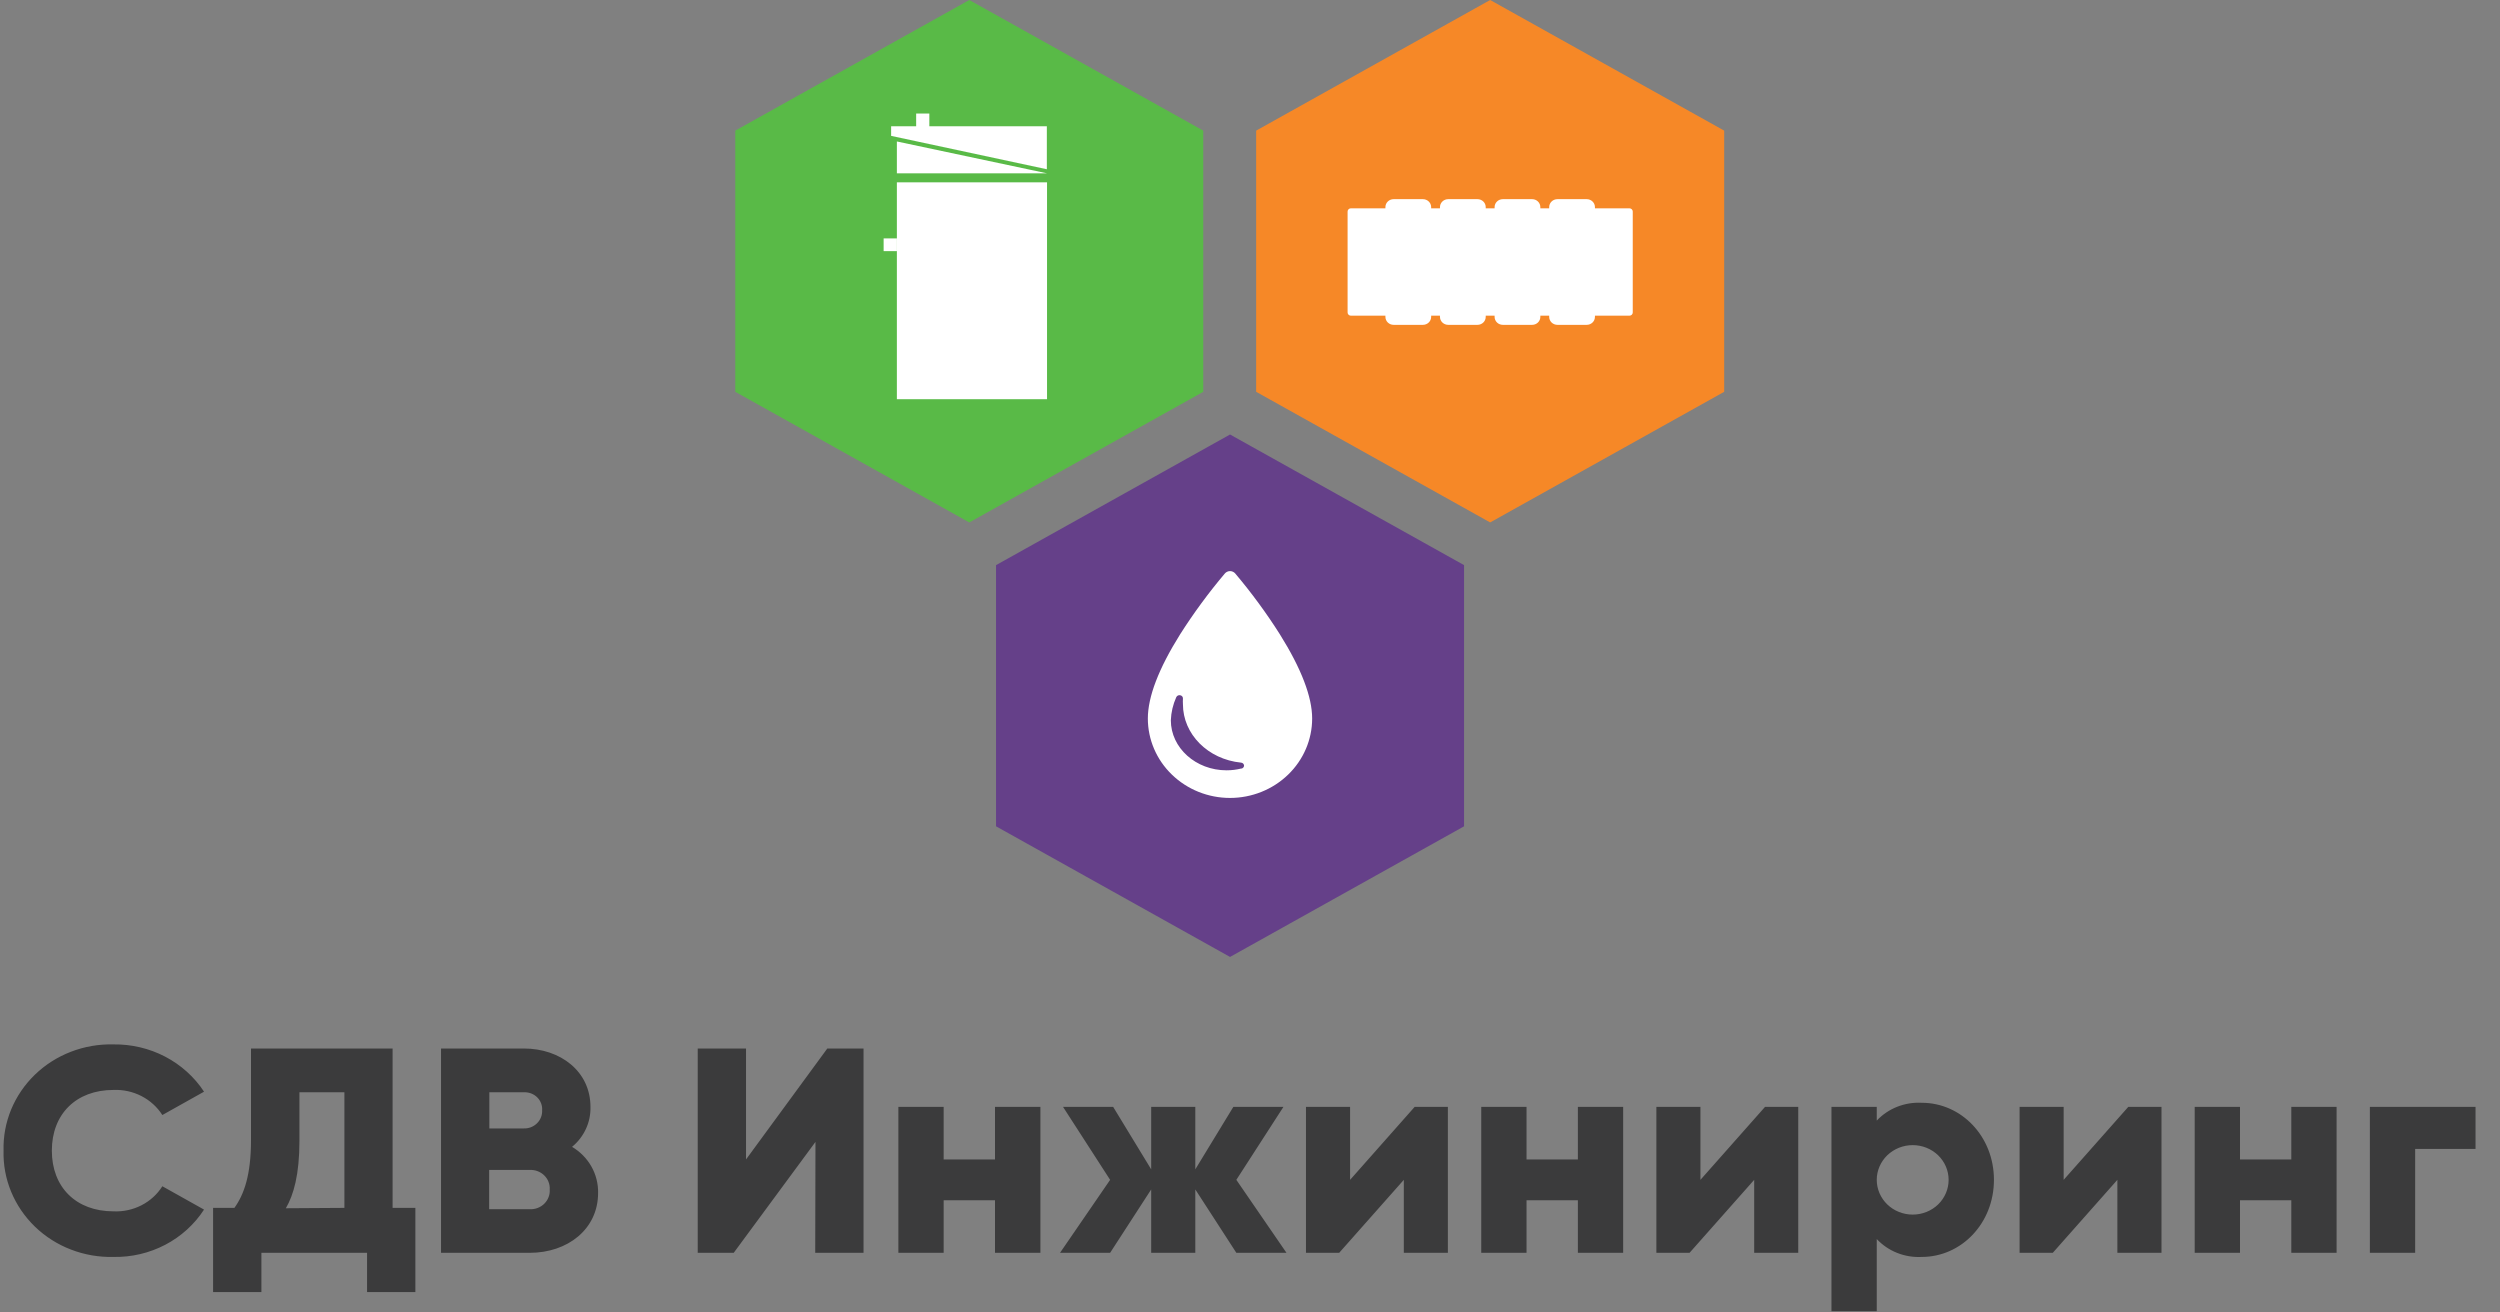 <svg width="80" height="42" viewBox="0 0 80 42" fill="none" xmlns="http://www.w3.org/2000/svg">
<rect x="0" y="0" width="80" height="42" fill="#808080" stroke="none"/>
<path d="M40.197 4.18V12.538L47.685 16.718L55.174 12.538V4.18L47.685 0L40.197 4.18Z" fill="#F68827"/>
<path d="M31.873 18.084V26.442L39.361 30.622L46.85 26.442V18.084L39.361 13.904L31.873 18.084Z" fill="#654089"/>
<path d="M31.017 16.718L38.504 12.538V4.18L31.017 0L23.529 4.18V12.538L31.017 16.718Z" fill="#59BA47"/>
<path d="M40.956 20.298C40.526 19.619 40.048 18.969 39.528 18.352C39.508 18.328 39.482 18.309 39.454 18.296C39.425 18.282 39.393 18.275 39.361 18.275C39.33 18.275 39.298 18.282 39.269 18.296C39.24 18.309 39.215 18.328 39.195 18.352C38.674 18.969 38.196 19.619 37.764 20.298C37.079 21.392 36.731 22.295 36.731 22.992C36.731 23.666 37.008 24.313 37.502 24.789C37.995 25.266 38.663 25.534 39.36 25.534C40.058 25.534 40.726 25.266 41.219 24.789C41.712 24.313 41.989 23.666 41.989 22.992C41.989 22.3 41.642 21.395 40.956 20.298ZM39.723 24.592C39.568 24.63 39.409 24.65 39.249 24.65C38.266 24.65 37.467 23.931 37.467 23.049C37.476 22.795 37.535 22.545 37.64 22.311C37.65 22.288 37.669 22.269 37.692 22.257C37.716 22.246 37.743 22.242 37.768 22.248C37.794 22.253 37.816 22.266 37.832 22.285C37.848 22.305 37.855 22.329 37.854 22.354C37.85 22.414 37.85 22.474 37.854 22.534C37.854 23.493 38.653 24.298 39.712 24.404C39.736 24.405 39.76 24.415 39.778 24.431C39.796 24.448 39.807 24.47 39.81 24.494C39.811 24.518 39.803 24.542 39.786 24.561C39.77 24.58 39.748 24.592 39.723 24.596V24.592Z" fill="white"/>
<path fill-rule="evenodd" clip-rule="evenodd" d="M45.533 6.373H44.596C44.451 6.373 44.333 6.487 44.333 6.628V6.666H43.229C43.17 6.666 43.123 6.712 43.123 6.768V10C43.123 10.056 43.17 10.102 43.229 10.102H44.333V10.14C44.333 10.281 44.451 10.395 44.596 10.395H45.533C45.678 10.395 45.797 10.281 45.797 10.14V10.102H46.079V10.14C46.079 10.281 46.197 10.395 46.343 10.395H47.279C47.425 10.395 47.543 10.281 47.543 10.14V10.102H47.827V10.14C47.827 10.281 47.946 10.395 48.091 10.395H49.028C49.173 10.395 49.291 10.281 49.291 10.14V10.102H49.574V10.14C49.574 10.281 49.692 10.395 49.838 10.395H50.774C50.92 10.395 51.038 10.281 51.038 10.14V10.102H52.142C52.2 10.102 52.248 10.056 52.248 10V6.768C52.248 6.712 52.2 6.666 52.142 6.666H51.038V6.628C51.038 6.487 50.92 6.373 50.774 6.373H49.838C49.692 6.373 49.574 6.487 49.574 6.628V6.666H49.291V6.628C49.291 6.487 49.173 6.373 49.028 6.373H48.091C47.946 6.373 47.827 6.487 47.827 6.628V6.666H47.543V6.628C47.543 6.487 47.425 6.373 47.279 6.373H46.343C46.197 6.373 46.079 6.487 46.079 6.628V6.666H45.797V6.628C45.797 6.487 45.678 6.373 45.533 6.373Z" fill="white"/>
<path fill-rule="evenodd" clip-rule="evenodd" d="M29.317 3.633H29.739V4.041H29.317V3.633ZM28.516 4.041H28.696H33.499V5.416L28.516 4.348V4.041ZM33.503 5.546H28.7V4.527L33.503 5.546ZM33.505 5.835H28.7V12.774H33.505V5.835ZM28.698 7.629H28.276V8.037H28.698V7.629Z" fill="white"/>
<path fill-rule="evenodd" clip-rule="evenodd" d="M0.114 36.821C0.101 36.372 0.184 35.924 0.356 35.506C0.529 35.088 0.787 34.709 1.116 34.391C1.445 34.072 1.838 33.822 2.27 33.656C2.703 33.489 3.165 33.409 3.631 33.421C4.207 33.413 4.776 33.547 5.284 33.812C5.791 34.077 6.22 34.463 6.529 34.934L5.195 35.681C5.032 35.425 4.801 35.215 4.526 35.074C4.251 34.933 3.942 34.865 3.631 34.878C2.432 34.878 1.659 35.654 1.659 36.821C1.659 37.989 2.432 38.763 3.631 38.763C3.942 38.777 4.251 38.71 4.527 38.569C4.802 38.428 5.033 38.218 5.195 37.96L6.529 38.707C6.222 39.18 5.794 39.568 5.286 39.834C4.778 40.099 4.208 40.233 3.631 40.222C3.165 40.233 2.703 40.153 2.271 39.986C1.838 39.82 1.446 39.57 1.117 39.252C0.788 38.933 0.529 38.554 0.357 38.136C0.184 37.718 0.101 37.271 0.114 36.821ZM13.292 38.652V41.346H11.746V40.089H8.365V41.346H6.819V38.652H7.501C7.811 38.222 8.032 37.596 8.032 36.484V33.552H12.563V38.652H13.292ZM11.021 38.652V34.953H9.582V36.509C9.582 37.587 9.396 38.237 9.147 38.664L11.021 38.652ZM16.954 40.09C18.162 40.09 19.139 39.334 19.139 38.176C19.145 37.881 19.072 37.589 18.926 37.33C18.78 37.071 18.566 36.854 18.306 36.699C18.497 36.542 18.648 36.345 18.75 36.124C18.852 35.903 18.901 35.662 18.895 35.42C18.895 34.29 17.941 33.552 16.761 33.552H14.113V40.09H16.954ZM15.659 36.11V34.953H16.759C16.838 34.949 16.918 34.961 16.992 34.988C17.066 35.016 17.133 35.058 17.189 35.113C17.245 35.168 17.288 35.234 17.315 35.306C17.343 35.378 17.354 35.455 17.348 35.532C17.352 35.608 17.339 35.684 17.311 35.755C17.283 35.826 17.24 35.891 17.185 35.945C17.13 35.999 17.064 36.042 16.991 36.071C16.918 36.099 16.839 36.112 16.761 36.11H15.659ZM17.553 37.82C17.583 37.897 17.596 37.98 17.591 38.062C17.597 38.146 17.585 38.229 17.555 38.307C17.526 38.386 17.479 38.457 17.419 38.517C17.359 38.577 17.287 38.623 17.206 38.654C17.126 38.685 17.04 38.699 16.954 38.695H15.653V37.438H16.954C17.039 37.434 17.125 37.447 17.204 37.478C17.284 37.508 17.356 37.554 17.416 37.613C17.476 37.672 17.523 37.742 17.553 37.82ZM26.095 36.541L23.479 40.09H22.327V33.552H23.873V37.102L26.474 33.552H27.633V40.09H26.087L26.095 36.541ZM33.293 40.09V35.42H31.84V37.102H30.197V35.42H28.748V40.09H30.197V38.409H31.84V40.09H33.293ZM39.563 40.09L38.25 38.062V40.09H36.838V38.062L35.524 40.09H33.921L35.524 37.755L34.017 35.42H35.621L36.838 37.419V35.42H38.25V37.419L39.467 35.42H41.07L39.563 37.755L41.167 40.09H39.563ZM44.922 40.09H46.332V35.42H45.269L43.203 37.755V35.42H41.791V40.09H42.854L44.922 37.755V40.09ZM51.941 40.09H50.492V38.409H48.849V40.09H47.4V35.42H48.849V37.102H50.492V35.42H51.941V40.09ZM56.134 40.09H57.544V35.42H56.481L54.414 37.755V35.42H53.004V40.09H54.066L56.134 37.755V40.09ZM63.806 37.755C63.806 39.148 62.762 40.222 61.496 40.222C61.227 40.236 60.958 40.192 60.709 40.093C60.461 39.995 60.238 39.843 60.056 39.65V41.959H58.607V35.42H60.056V35.859C60.238 35.666 60.461 35.515 60.709 35.417C60.959 35.318 61.227 35.275 61.496 35.289C62.762 35.289 63.806 36.363 63.806 37.755ZM62.356 37.755C62.356 37.461 62.235 37.178 62.02 36.969C61.804 36.761 61.512 36.644 61.206 36.644C60.902 36.644 60.609 36.761 60.393 36.969C60.177 37.178 60.056 37.461 60.056 37.755C60.056 38.05 60.177 38.333 60.393 38.542C60.609 38.75 60.902 38.867 61.206 38.867C61.512 38.867 61.804 38.75 62.02 38.542C62.235 38.333 62.356 38.05 62.356 37.755ZM67.756 40.09H69.168V35.42H68.105L66.037 37.755V35.42H64.627V40.09H65.689L67.756 37.755V40.09ZM74.771 40.09H73.322V38.409H71.68V40.09H70.23V35.42H71.68V37.102H73.322V35.42H74.771V40.09ZM77.285 36.766H79.217V35.42H75.836V40.09H77.285V36.766Z" fill="#3B3B3C"/>
</svg>
